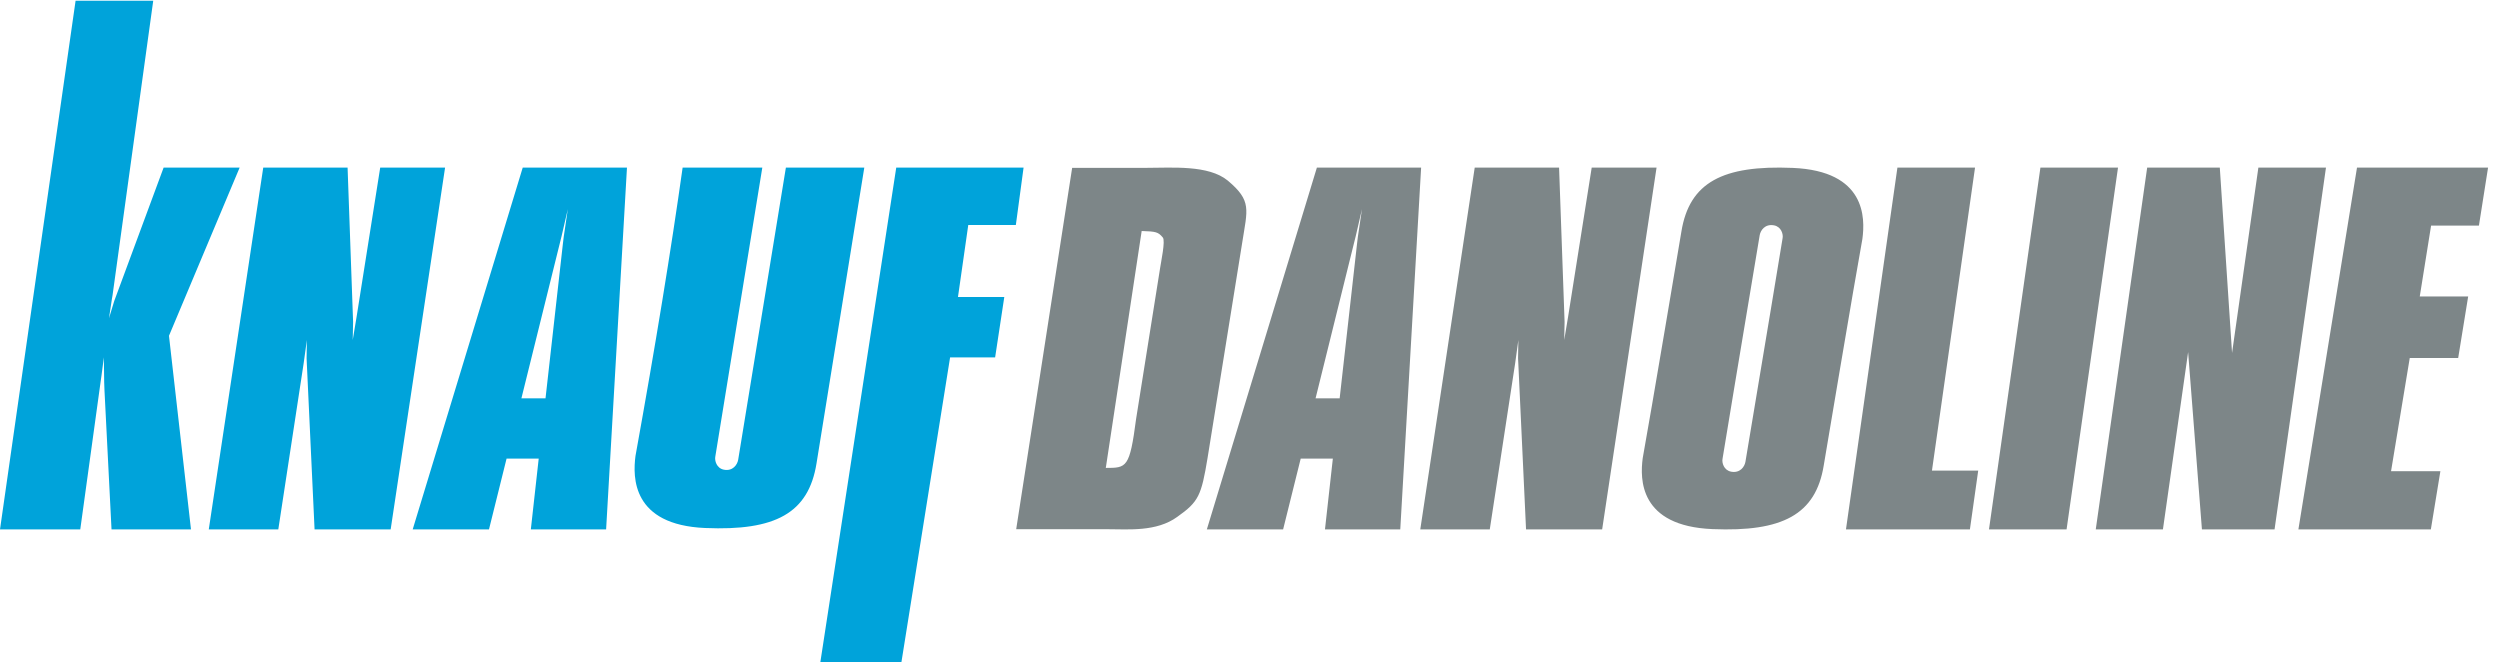 <svg width="151" height="40" xmlns="http://www.w3.org/2000/svg"><g fill="none" fill-rule="evenodd"><path fill="#7D8688" d="M114.604 10.122h4.688l-2.602 18.302h2.794l-.502 3.553h-7.486l3.108-21.855M123.24 10.122h4.688l-3.107 21.855h-4.687l3.107-21.855M129.69 10.122h4.386l.74 11.197 1.59-11.197h4.083l-3.106 21.855h-4.386l-.834-10.71-1.522 10.71h-4.057l3.106-21.855M142.363 10.122l-3.54 21.855h8l.576-3.515h-2.98l1.13-6.837h2.925l.604-3.72h-2.924l.684-4.277h2.889l.552-3.506h-7.916M70.06 16.258l-1.44 9.047c-.387 2.955-.566 2.957-1.83 2.957.127-.825 2.057-13.603 2.167-14.309.862.029.993.054 1.277.392.167.198-.11 1.468-.175 1.913zm4.099-5.349c-1.167-.962-3.382-.771-4.921-.771h-4.48l-3.38 21.827h5.575c1.175 0 2.904.167 4.153-.746 1.296-.915 1.454-1.284 1.832-3.566l2.093-13.004c.311-2.009.59-2.512-.872-3.74zM104.557 28.488c-.44-.085-.565-.542-.515-.782l.714-4.324 1.531-9.182c.051-.287.319-.692.866-.589.44.085.565.542.515.782l-.714 4.324-1.531 9.182c-.051.287-.319.693-.866.59zm7.932-14.061c.169-1.26.216-4.103-4.213-4.286-4.22-.176-6.237.87-6.72 3.847 0 0-1.868 11.131-2.336 13.684-.168 1.26-.215 4.103 4.214 4.286 4.22.176 6.237-.87 6.72-3.847 0 0 1.867-11.131 2.335-13.684zM89.073 10.122h5.095l.323 9.044.01.282-.022 1.088.23-1.378 1.43-9.036h3.917L96.77 31.977h-4.597l-.469-10.07-.013-.263.018-1.108-.193 1.401-1.534 10.04h-4.197l3.288-21.855M79.46 24.06l2.327-9.4.103-.415.373-1.615-.246 1.66-.052.43-1.05 9.341H79.46m-1.96 7.916l1.063-4.278h1.941l-.476 4.278h4.548l1.26-21.855H79.54l-6.647 21.855H77.5"/><path fill="#00A3DA" d="M4.565.046h4.69L6.8 17.82l-.043.252-.175 1.154.318-1.046.109-.293 2.874-7.765h4.592l-4.269 10.16 1.33 11.695H6.736l-.425-8.392-.018-.494-.02-1.507-.143 1.101-.036.252-1.246 9.04H0L4.565.047M15.9 10.122h5.094l.323 9.044.01.282-.022 1.088.23-1.378 1.43-9.036h3.918l-3.287 21.855H19l-.47-10.07-.012-.263.017-1.108-.193 1.401-1.533 10.04H12.61L15.9 10.122M47.468 10.122h4.736l-2.886 17.864c-.484 3.022-2.501 4.084-6.721 3.906-4.429-.186-4.382-3.072-4.214-4.351 1.209-6.689 2.157-12.497 2.848-17.419h4.813l-2.839 17.454c-.05.243.074.706.515.793.547.105.815-.306.866-.598l2.882-17.649M54.133 10.122h7.691l-.467 3.467h-2.874l-.622 4.351h2.798l-.554 3.648h-2.72L54.445 40h-4.897l4.585-29.878M31.493 24.06l2.328-9.4.103-.415.373-1.615-.246 1.66-.052.43-1.05 9.341h-1.456m-1.959 7.916l1.063-4.278h1.941l-.476 4.278h4.547l1.26-21.855h-6.296l-6.647 21.855h4.608"/></g></svg>
